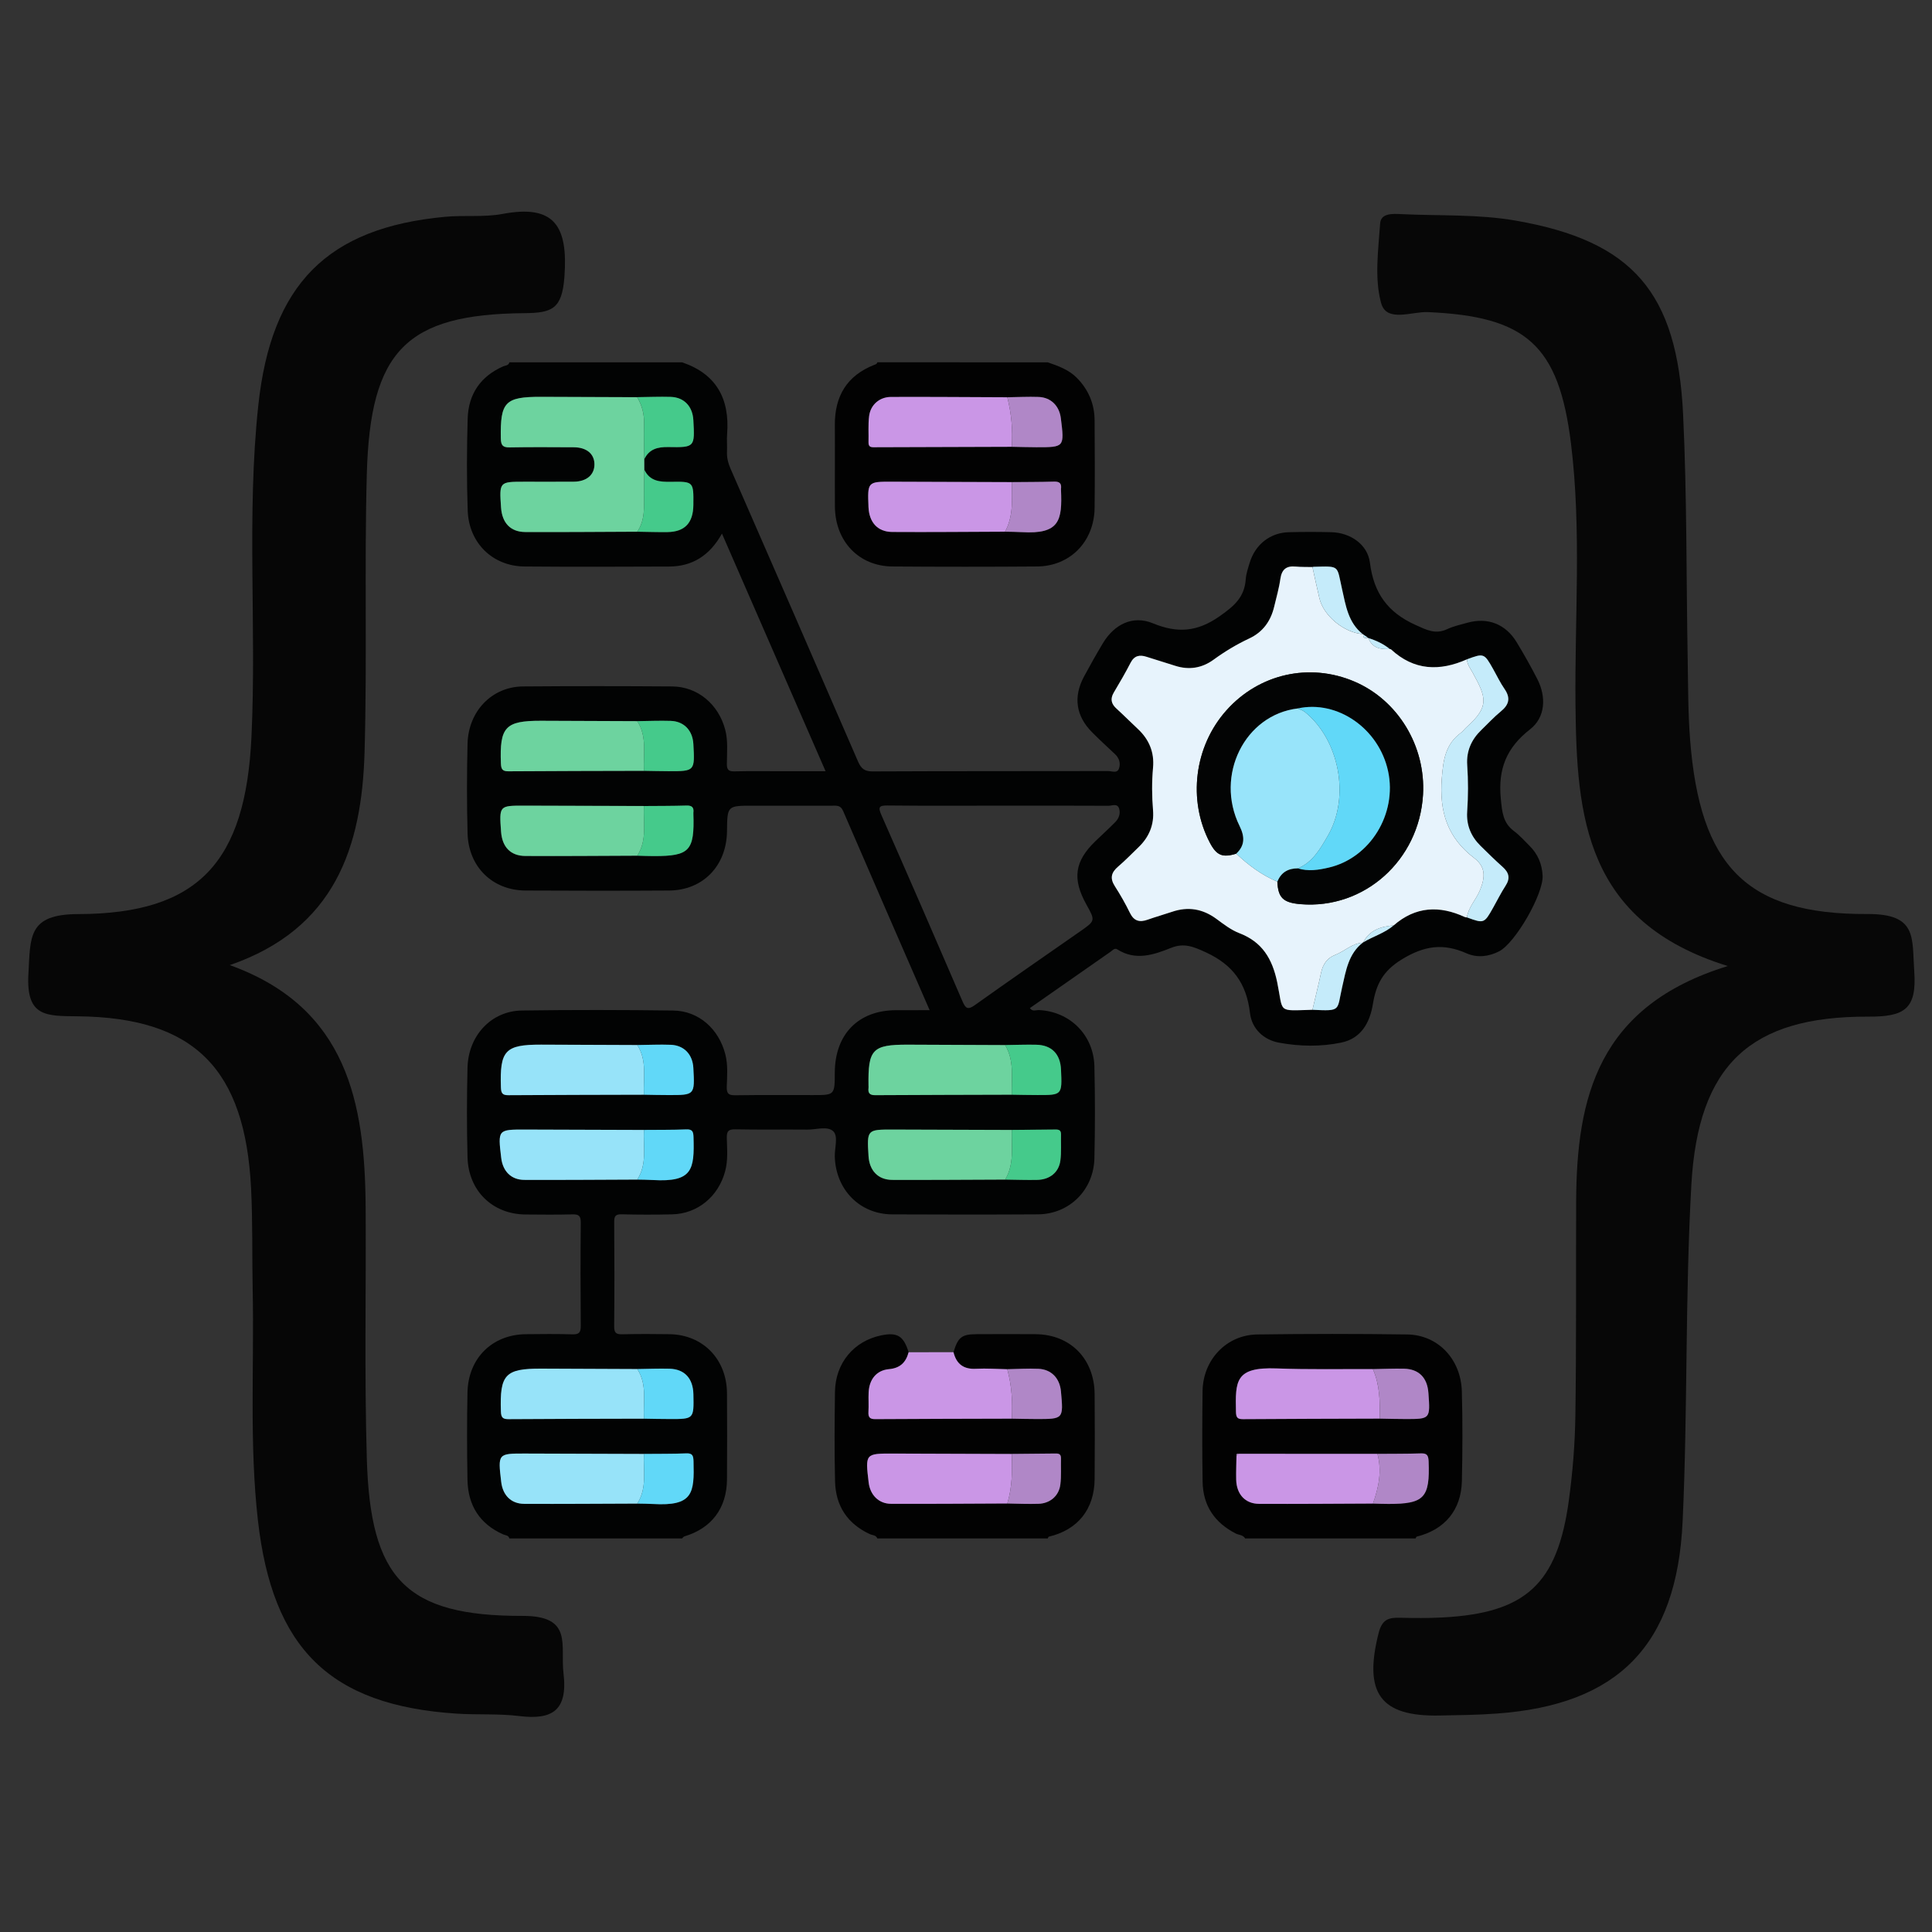 <?xml version="1.0" encoding="UTF-8"?>
<svg xmlns="http://www.w3.org/2000/svg" xmlns:xlink="http://www.w3.org/1999/xlink" version="1.1" id="Layer_1" x="0px" y="0px" width="85px" height="85px" viewBox="0 0 85 85" xml:space="preserve">
<rect x="0" y="0" width="85" height="85" fill="#333333" stroke="none"/>
<g id="Layer_1_1_" display="none">
	<path display="inline" fill="#030303" d="M42.807,4.472c11.269,0,22.541,0.083,33.808-0.04c4.668-0.05,8.201,3.523,8.171,8.15   c-0.093,14.03-0.03,28.062-0.036,42.092c-0.001,3.911-2.402,6.93-6.115,7.725c-0.722,0.156-1.455,0.146-2.188,0.146   c-6.227,0.003-12.452,0.011-18.68-0.011c-0.636-0.004-0.883,0.113-0.861,0.82c0.055,1.887,0.041,3.774,0.005,5.662   c-0.011,0.575,0.123,0.764,0.731,0.756c2.534-0.035,5.071-0.043,7.605-0.002c2.023,0.033,3.799,0.73,5.179,2.27   c0.86,0.957,1.315,2.081,1.313,3.38c-0.004,1.269,0.003,2.536-0.002,3.806c-0.004,1.283-0.434,1.723-1.721,1.723   c-10.113,0.003-20.229,0-30.343,0c-7.945,0-15.89,0.002-23.835,0c-1.569,0-1.926-0.359-1.928-1.938c0-0.985,0-1.973,0-2.959   c0-3.25,1.911-5.522,5.111-6.137c1.094-0.208,2.189-0.146,3.286-0.152c1.888-0.013,3.776-0.036,5.662,0.015   c0.662,0.021,0.786-0.191,0.773-0.801c-0.04-1.859-0.05-3.723,0.003-5.578c0.021-0.731-0.233-0.865-0.905-0.863   c-6.311,0.023-12.622,0.006-18.933,0.018c-3.29,0.008-5.734-1.385-7.253-4.318c-0.511-0.986-0.75-2.061-0.75-3.174   c-0.003-14.37-0.021-28.738,0.01-43.105C0.925,7.689,4.33,4.485,8.742,4.481C20.098,4.464,31.452,4.472,42.807,4.472z    M74.936,42.17c-1.027,0.671-1.494,1.51-0.854,2.717c0.128,0.24,0.154,0.535,0.217,0.807c0.08,0.352,0.286,0.531,0.649,0.523   c1.06,0.271,2.118,0.547,3.18,0.819c1.106,0.296,2.214,0.595,3.322,0.888c0.353,0.094,0.618,0.137,0.601-0.416   c-0.041-1.316-0.031-2.638-0.002-3.955c0.01-0.432-0.166-0.585-0.546-0.673c-1.116-0.26-2.226-0.543-3.338-0.817   c-0.531-0.146-1.083-0.241-1.589-0.447C75.837,41.315,75.316,41.498,74.936,42.17z M80.848,39.854   c0.037,0.02,0.075,0.039,0.114,0.058c-0.017-0.042-0.034-0.083-0.051-0.125c-0.06-0.124-0.103-0.262-0.183-0.37   c-2.58-3.447-7.89-3.564-10.853-0.207c-0.59,0.668-1.183,0.963-2.062,0.733c-5.572-1.457-11.149-2.902-16.729-4.34   c-0.768-0.198-1.188-0.633-1.341-1.429c-0.646-3.31-3.31-5.64-6.655-5.796c-1.201-0.056-2.37,0.157-3.539,0.887   c1.757,0.452,3.354,0.897,4.969,1.264c0.905,0.206,1.41,0.689,1.625,1.59c0.287,1.202,0.631,2.391,0.979,3.577   c0.183,0.612,0.033,1.105-0.394,1.543c-0.94,0.97-1.887,1.936-2.826,2.907c-0.477,0.493-1.016,0.624-1.688,0.435   c-1.353-0.379-2.715-0.724-4.083-1.045c-0.324-0.076-0.655-0.3-1.094-0.127c0.127,0.184,0.211,0.325,0.315,0.45   c2.805,3.407,7.819,3.493,10.792,0.141c0.646-0.726,1.271-0.942,2.221-0.69c5.402,1.437,10.814,2.847,16.238,4.209   c1.008,0.254,1.539,0.721,1.733,1.756c0.356,1.889,1.433,3.345,3.024,4.4c2.127,1.416,5.152,1.555,6.932,0.338   c-0.248-0.279-0.609-0.27-0.923-0.354c-1.356-0.362-2.718-0.711-4.084-1.038c-0.698-0.168-1.144-0.552-1.333-1.251   c-0.338-1.247-0.7-2.488-1.039-3.734c-0.191-0.707-0.05-1.314,0.503-1.847c0.833-0.799,1.657-1.611,2.425-2.471   c0.641-0.716,1.328-0.907,2.258-0.643C77.672,39.123,79.232,39.597,80.848,39.854z M71.443,52.832   c-0.848-0.587-1.752-0.85-2.815-0.828c-3.257,0.059-6.517,0.061-9.772-0.003c-0.922-0.019-1.551,0.265-2.022,1.006   c-0.657,0.611-1.38,0.72-2.146,0.233c-1.453-0.924-2.764-0.811-4.408-0.139c-1.754,0.717-2.854,1.609-3.25,3.438   c-0.166,0.772-0.734,1.168-1.543,1.168c-1.771,0.002-3.542,0.002-5.314,0c-0.764-0.001-1.273-0.366-1.532-1.085   c-0.114-0.316-0.284-0.62-0.35-0.943c-0.254-1.254-0.949-2.021-2.247-2.209c-0.243-0.035-0.501-0.138-0.697-0.283   c-1.479-1.104-2.923-0.855-4.375,0.054c-0.766,0.479-1.487,0.379-2.144-0.234c-0.472-0.745-1.102-1.046-2.026-1.006   c-1.852,0.08-3.709,0.021-5.564,0.024c-4.58,0.009-9.161,0.021-13.741,0.031c-1.038-0.231-1.361-0.592-1.361-1.596   C6.129,37.644,6.128,24.824,6.136,12.005c0-1.399,0.862-2.254,2.25-2.313C8.583,9.683,8.78,9.688,8.977,9.688   c22.568,0,45.134,0,67.705,0c0.281,0,0.563-0.004,0.844,0.021c1.107,0.103,1.912,0.931,1.99,2.044   c0.021,0.281,0.01,0.563,0.01,0.845c0,7.241,0,14.481,0.008,21.722c0,0.31-0.146,0.677,0.283,0.877   c0.785,0.365,1.439,0.938,2.222,1.531c0-0.281,0-0.44,0-0.6c0-7.974,0.008-15.947-0.004-23.92c-0.005-2.98-2.066-5.029-5.06-5.03   c-22.767-0.006-45.531-0.006-68.294,0C5.654,7.181,3.618,9.25,3.61,12.293c-0.008,3.156-0.002,6.311-0.002,9.467   c0,10.96,0.006,21.92-0.006,32.879c-0.002,1.519,0.449,2.82,1.55,3.873c1.112,1.066,2.479,1.317,3.97,1.316   c22.455-0.014,44.911-0.01,67.366-0.01c0.31,0,0.619-0.004,0.93-0.021c2.211-0.107,4.032-1.611,4.475-3.794   c0.342-1.685,0.078-3.396,0.15-5.233C78.824,53.631,75.311,54.195,71.443,52.832z M74.945,34.031   c0.308,0.015,0.627-0.016,0.922,0.054c0.855,0.204,0.976-0.165,0.972-0.946c-0.034-6.354-0.019-12.709-0.019-19.064   c0-1.797,0-1.797-1.872-1.635c-0.169-0.015-0.335-0.044-0.503-0.044C52.814,12.394,31.182,12.397,9.55,12.38   c-0.608,0-0.729,0.175-0.728,0.75c0.017,11.802,0.02,23.604-0.006,35.405c-0.001,0.705,0.233,0.802,0.849,0.799   c4.844-0.021,9.689-0.012,14.534-0.012c0.269,0,0.537,0,0.967,0c-0.768-0.805-0.59-1.563-0.155-2.262   c0.853-1.365,0.727-2.57,0.132-4.112c-0.715-1.852-1.674-3.013-3.592-3.436c-0.753-0.166-1.068-0.736-1.059-1.518   c0.021-1.662,0.005-3.323,0.006-4.985c0.001-1.238,0.155-1.615,1.328-1.917c1.692-0.437,2.481-1.452,3.196-3.057   c0.773-1.735,0.805-3.118-0.13-4.655c-0.489-0.804-0.248-1.476,0.405-2.103c1.138-1.091,2.236-2.224,3.353-3.339   c0.917-0.916,1.249-1.059,2.363-0.427c1.477,0.838,2.726,0.743,4.346,0.105c1.782-0.702,2.845-1.629,3.262-3.439   c0.199-0.863,0.836-1.189,1.712-1.175c1.548,0.027,3.099,0.007,4.646,0.007c1.457,0,1.775,0.124,2.166,1.48   c0.442,1.54,1.338,2.305,2.832,2.987c1.822,0.833,3.312,0.928,4.961-0.115c0.65-0.41,1.287-0.222,1.828,0.331   c0.905,0.927,1.825,1.839,2.748,2.75c1.911,1.888,1.873,1.699,0.728,4.084c-0.419,0.874-0.572,1.615,0.011,2.481   c0.37,0.548,0.657,1.205,0.782,1.852c0.205,1.044,0.806,1.515,1.769,1.842c2.66,0.903,2.346,0.848,2.356,3.405   c0.004,0.758-0.247,1.707,0.112,2.224c0.393,0.564,1.434,0.473,2.181,0.703c0.024,0.008,0.053,0.018,0.079,0.028   c0.322,0.131,0.568,0.053,0.824-0.2C70.182,35.062,72.412,34.192,74.945,34.031z M28.872,35.802   c-0.384-7.415,5.85-14.176,13.27-14.392c7.521-0.219,13.526,4.876,14.538,12.356c0.051,0.375,0.184,0.542,0.524,0.628   c1.553,0.393,3.104,0.795,4.653,1.2c0.383,0.1,0.592,0.101,0.604-0.429c0.043-1.681,0.068-1.681-1.525-2.302   c-0.263-0.102-0.519-0.222-0.785-0.305c-0.649-0.203-1.035-0.629-1.196-1.291c-0.392-1.594-1.022-3.091-1.874-4.496   c-0.318-0.524-0.33-1.057-0.063-1.607c0.172-0.354,0.32-0.717,0.48-1.077c0.563-1.26,0.564-1.263-0.406-2.227   c-0.558-0.555-1.046-1.376-1.714-1.571c-0.721-0.211-1.489,0.494-2.226,0.823c-0.687,0.308-1.271,0.292-1.906-0.106   c-1.102-0.689-2.273-1.287-3.54-1.542c-1.326-0.268-2.115-0.93-2.392-2.239c-0.033-0.162-0.146-0.31-0.176-0.472   c-0.168-0.87-0.664-1.171-1.549-1.069c-0.859,0.099-1.88-0.213-2.564,0.152c-0.661,0.354-0.703,1.461-1.011,2.238   c-0.252,0.637-0.655,1.001-1.322,1.157c-0.987,0.23-1.962,0.541-2.853,1.019c-2.883,1.548-1.911,1.406-5.009,0.099   c-0.406-0.171-0.671-0.167-0.946,0.18c-0.173,0.219-0.398,0.397-0.594,0.6c-0.548,0.563-1.422,1.067-1.547,1.714   c-0.124,0.638,0.483,1.436,0.82,2.14c0.334,0.699,0.313,1.323-0.105,1.989c-0.673,1.076-1.271,2.223-1.501,3.464   c-0.261,1.414-1.067,2.091-2.37,2.493c-1.407,0.433-1.39,0.504-1.383,1.952c0.004,0.787-0.25,1.764,0.121,2.307   c0.369,0.541,1.362,0.688,2.107,0.931c0.758,0.247,1.151,0.742,1.317,1.491c0.232,1.047,0.506,2.131,1.123,2.981   c1.118,1.539,1.053,2.987,0.071,4.498c-0.367,0.563-0.319,1.021,0.257,1.407c0.137,0.093,0.237,0.24,0.362,0.354   c0.6,0.545,1.05,1.491,1.784,1.58c0.679,0.082,1.458-0.479,2.158-0.828c0.678-0.338,1.277-0.304,1.906,0.102   c0.806,0.52,1.659,1.056,2.582,1.216c2.109,0.36,3.345,1.505,3.743,3.588c0.078,0.408,0.328,0.521,0.729,0.511   c0.816-0.027,1.639-0.059,2.449,0.006c0.662,0.054,0.958-0.209,1.131-0.813c0.16-0.563,0.438-1.096,0.633-1.649   c0.193-0.557,0.563-0.904,1.122-1.039c1.653-0.396,3.199-1.056,4.654-1.928c0.474-0.281,0.938-0.295,1.45-0.103   c0.854,0.321,1.705,1.192,2.527,0.896c0.791-0.285,1.315-1.265,2.019-1.869c0.511-0.438,0.573-0.812,0.278-1.425   c-0.369-0.772-1.064-1.556-0.851-2.415c0.226-0.895-0.206-0.964-0.798-1.089c-0.305-0.063-0.619-0.103-0.898-0.224   c-0.559-0.242-0.869-0.075-1.246,0.408c-2.629,3.394-6.104,5.319-10.395,5.502C35.58,49.609,29.284,43.768,28.872,35.802z    M42.837,78.238c7.856,0,15.714,0.005,23.572-0.008c0.858-0.002,2.01,0.379,2.493-0.174c0.424-0.483,0.103-1.607,0.137-2.447   c0.041-0.998-0.413-1.729-1.189-2.289c-0.9-0.65-1.928-0.862-3.024-0.862c-14.673,0.005-29.345,0.004-44.017,0.004   c-0.226,0-0.451-0.002-0.675,0.017c-2.325,0.191-3.51,1.459-3.51,3.748c0,0.338,0.051,0.688-0.01,1.012   c-0.168,0.904,0.253,1.021,1.05,1.02C26.053,78.229,34.445,78.238,42.837,78.238z M42.756,69.755c3.547,0,7.096-0.009,10.645,0.011   c0.549,0.002,0.802-0.092,0.787-0.729c-0.043-1.913-0.039-3.83-0.004-5.743c0.012-0.62-0.238-0.761-0.791-0.76   c-7.098,0.01-14.191,0.011-21.29-0.005c-0.522,0-0.676,0.166-0.669,0.68c0.025,1.941,0.036,3.887-0.005,5.828   c-0.012,0.615,0.199,0.734,0.767,0.73C35.717,69.743,39.237,69.755,42.756,69.755z M51.479,42.481   c-0.918-0.495-1.563-0.34-2.375,0.355c-5.365,4.607-13.638,2.094-15.629-4.689c-0.187-0.637-0.344-1.272,0.176-1.829   c0.523-0.561,1.155-0.438,1.806-0.269c2.121,0.552,4.249,1.08,6.369,1.632c0.311,0.081,0.543,0.148,0.837-0.112   c1.762-1.557,1.749-1.543,1.166-3.745c-0.151-0.574-0.441-0.801-0.995-0.934c-2.103-0.508-4.196-1.057-6.287-1.612   c-1.507-0.4-1.809-1.489-0.745-2.606c4.949-5.192,13.729-3.345,16.174,3.403c0.073,0.211,0.139,0.427,0.207,0.641   c0.245,0.746,0.991,0.717,1.473,0.663c0.434-0.049,0.104-0.634,0.017-0.957c-1.271-4.605-5.249-7.93-9.894-8.291   c-4.811-0.374-9.317,2.3-11.229,6.659c-1.946,4.435-0.879,9.558,2.675,12.853C39.92,48.001,47.711,47.467,51.479,42.481z    M60.552,49.271c2.269,0,4.388,0,6.589,0c-0.58-0.953-1.072-1.862-1.316-2.875c-0.068-0.282-0.271-0.342-0.482-0.396   c-1.711-0.445-3.426-0.873-5.133-1.327c-0.516-0.136-0.563,0.084-0.402,0.468c0.282,0.672,0.576,1.338,0.896,1.994   C61.05,47.855,61.2,48.557,60.552,49.271z"></path>
	<path display="inline" fill="#D7EBFD" d="M74.945,34.031c-2.533,0.161-4.766,1.03-6.59,2.832c-0.256,0.253-0.502,0.332-0.824,0.2   c-0.026-0.011-0.053-0.02-0.079-0.028c-0.747-0.23-1.788-0.139-2.181-0.703c-0.359-0.518-0.108-1.466-0.112-2.224   c-0.013-2.558,0.304-2.502-2.357-3.405c-0.962-0.327-1.563-0.798-1.768-1.842c-0.125-0.647-0.412-1.304-0.782-1.852   c-0.583-0.867-0.43-1.607-0.011-2.481c1.147-2.385,1.186-2.196-0.728-4.084c-0.923-0.91-1.843-1.823-2.746-2.75   c-0.543-0.553-1.18-0.741-1.828-0.331c-1.651,1.042-3.141,0.947-4.961,0.115c-1.494-0.682-2.392-1.447-2.834-2.987   c-0.391-1.356-0.707-1.479-2.164-1.48c-1.551,0-3.101,0.021-4.647-0.007c-0.876-0.015-1.513,0.312-1.712,1.175   c-0.417,1.81-1.48,2.737-3.262,3.439c-1.62,0.638-2.869,0.733-4.346-0.105c-1.115-0.632-1.446-0.489-2.363,0.427   c-1.116,1.115-2.214,2.248-3.353,3.339c-0.653,0.627-0.895,1.298-0.405,2.103c0.935,1.538,0.903,2.92,0.13,4.655   c-0.714,1.604-1.503,2.62-3.196,3.057c-1.173,0.303-1.327,0.679-1.328,1.917c-0.001,1.662,0.014,3.324-0.006,4.985   c-0.009,0.782,0.305,1.352,1.059,1.518c1.918,0.422,2.877,1.584,3.592,3.436c0.595,1.542,0.721,2.747-0.132,4.112   c-0.435,0.696-0.613,1.457,0.155,2.262c-0.43,0-0.698,0-0.967,0c-4.844,0-9.689-0.012-14.534,0.012   c-0.616,0.003-0.85-0.094-0.849-0.799C8.843,36.733,8.84,24.931,8.823,13.129c0-0.575,0.12-0.75,0.728-0.75   c21.631,0.017,43.264,0.014,64.895,0.016c0.168,0,0.334,0.029,0.504,0.044C74.947,19.637,74.945,26.834,74.945,34.031z"></path>
	<path display="inline" fill="#E8EBED" d="M28.825,53.007c0.657,0.613,1.378,0.714,2.144,0.234c1.452-0.909,2.897-1.157,4.375-0.054   c0.196,0.146,0.455,0.248,0.697,0.283c1.298,0.188,1.993,0.955,2.247,2.209c0.065,0.323,0.236,0.627,0.35,0.943   c0.259,0.719,0.768,1.084,1.532,1.085c1.771,0.002,3.543,0.002,5.314,0c0.809,0,1.379-0.396,1.545-1.168   c0.394-1.829,1.494-2.724,3.248-3.438c1.646-0.672,2.957-0.785,4.408,0.139c0.766,0.484,1.486,0.378,2.146-0.233   c4.573,0.004,9.146,0.007,13.721,0.015c0.315,0,0.614-0.035,0.892-0.188c3.867,1.364,7.383,0.799,10.601-2.063   c-0.071,1.843,0.188,3.553-0.149,5.234c-0.441,2.182-2.265,3.686-4.476,3.794c-0.312,0.017-0.62,0.021-0.931,0.021   c-22.454,0-44.91-0.004-67.365,0.011c-1.49,0.001-2.858-0.25-3.97-1.315c-1.101-1.055-1.552-2.357-1.55-3.873   C3.615,43.68,3.608,32.72,3.608,21.76c0-3.156-0.006-6.311,0.002-9.467C3.618,9.25,5.654,7.181,8.678,7.18   c22.765-0.006,45.53-0.006,68.294,0c2.991,0,5.055,2.05,5.06,5.03c0.012,7.974,0.004,15.947,0.004,23.92c0,0.159,0,0.318,0,0.6   c-0.78-0.593-1.435-1.166-2.22-1.531c-0.433-0.2-0.285-0.567-0.285-0.877c-0.008-7.241-0.006-14.481-0.006-21.722   c0-0.282,0.009-0.564-0.012-0.845c-0.076-1.114-0.883-1.942-1.988-2.044c-0.28-0.026-0.563-0.021-0.846-0.021   c-22.568-0.001-45.137-0.001-67.705,0c-0.197,0-0.395-0.005-0.592,0.003c-1.388,0.059-2.249,0.914-2.25,2.313   c-0.005,12.818-0.004,25.638,0,38.457c0,1.004,0.324,1.362,1.361,1.596c-0.106,0.771,0.311,0.967,0.993,0.965   C15.267,53.011,22.046,53.011,28.825,53.007z"></path>
	<path display="inline" fill="#FBDD75" d="M28.872,35.802c0.413,7.966,6.708,13.808,14.671,13.474   c4.289-0.18,7.766-2.106,10.395-5.5c0.375-0.483,0.688-0.65,1.246-0.408c0.279,0.119,0.596,0.16,0.898,0.224   c0.592,0.125,1.021,0.194,0.798,1.091c-0.216,0.857,0.479,1.641,0.851,2.414c0.295,0.612,0.23,0.984-0.278,1.426   c-0.701,0.604-1.228,1.584-2.021,1.869c-0.822,0.295-1.674-0.576-2.524-0.897c-0.515-0.192-0.979-0.181-1.451,0.103   c-1.455,0.872-3.001,1.53-4.654,1.928c-0.563,0.136-0.929,0.482-1.12,1.037c-0.195,0.558-0.475,1.086-0.635,1.651   c-0.173,0.604-0.469,0.866-1.131,0.813c-0.813-0.063-1.633-0.035-2.449-0.008c-0.4,0.014-0.651-0.102-0.729-0.51   c-0.398-2.083-1.634-3.226-3.743-3.588c-0.923-0.16-1.776-0.695-2.582-1.216c-0.629-0.403-1.228-0.438-1.906-0.103   c-0.7,0.35-1.479,0.91-2.158,0.83c-0.734-0.09-1.184-1.035-1.784-1.58c-0.125-0.112-0.225-0.262-0.362-0.354   c-0.576-0.387-0.625-0.844-0.257-1.407c0.982-1.511,1.046-2.959-0.071-4.498c-0.617-0.851-0.891-1.934-1.123-2.981   c-0.166-0.749-0.559-1.244-1.317-1.491c-0.745-0.243-1.738-0.39-2.107-0.931c-0.371-0.543-0.116-1.521-0.121-2.307   c-0.007-1.448-0.024-1.519,1.383-1.952c1.303-0.402,2.109-1.079,2.37-2.493c0.23-1.242,0.828-2.389,1.501-3.464   c0.418-0.666,0.44-1.29,0.105-1.989c-0.337-0.704-0.944-1.502-0.82-2.14c0.125-0.647,0.999-1.151,1.547-1.714   c0.196-0.202,0.421-0.38,0.594-0.6c0.275-0.347,0.54-0.351,0.946-0.18c3.098,1.307,2.126,1.449,5.009-0.099   c0.891-0.478,1.866-0.789,2.853-1.019c0.667-0.155,1.07-0.52,1.322-1.157c0.308-0.777,0.35-1.885,1.011-2.238   c0.684-0.366,1.705-0.054,2.564-0.152c0.887-0.102,1.381,0.2,1.551,1.069c0.028,0.163,0.141,0.31,0.174,0.472   c0.274,1.309,1.063,1.971,2.392,2.239c1.265,0.255,2.44,0.853,3.54,1.542c0.636,0.398,1.223,0.414,1.906,0.106   c0.732-0.329,1.505-1.034,2.226-0.823c0.668,0.195,1.156,1.016,1.714,1.571c0.973,0.964,0.969,0.967,0.406,2.227   c-0.16,0.359-0.311,0.723-0.482,1.077c-0.268,0.551-0.256,1.083,0.063,1.607c0.851,1.404,1.481,2.901,1.874,4.496   c0.16,0.662,0.547,1.087,1.197,1.291c0.268,0.083,0.521,0.203,0.785,0.305c1.596,0.622,1.567,0.621,1.524,2.302   c-0.014,0.53-0.224,0.529-0.604,0.429c-1.549-0.404-3.102-0.807-4.652-1.2c-0.342-0.086-0.475-0.253-0.525-0.628   c-1.011-7.48-7.016-12.575-14.537-12.356C34.722,21.625,28.488,28.387,28.872,35.802z"></path>
	<path display="inline" fill="#EBEEF0" d="M42.837,78.238c-8.393,0-16.785-0.012-25.177,0.018c-0.797,0.002-1.218-0.113-1.05-1.018   c0.061-0.326,0.01-0.674,0.01-1.012c0-2.289,1.186-3.559,3.51-3.748c0.224-0.021,0.45-0.019,0.675-0.019   c14.672,0,29.345,0.001,44.017-0.004c1.099,0,2.123,0.212,3.025,0.862c0.775,0.561,1.229,1.289,1.188,2.287   c-0.034,0.842,0.287,1.965-0.138,2.447c-0.482,0.553-1.635,0.172-2.492,0.174C58.552,78.243,50.693,78.238,42.837,78.238z"></path>
	<path display="inline" fill="#817481" d="M80.846,39.855c-1.611-0.258-3.174-0.732-4.738-1.177   c-0.93-0.264-1.615-0.073-2.258,0.643c-0.768,0.86-1.592,1.672-2.425,2.471c-0.553,0.531-0.694,1.14-0.503,1.845   c0.339,1.248,0.701,2.489,1.039,3.736c0.189,0.7,0.635,1.083,1.333,1.251c1.366,0.327,2.728,0.676,4.084,1.038   c0.313,0.084,0.675,0.072,0.923,0.352c-1.779,1.219-4.805,1.08-6.932-0.336c-1.594-1.058-2.668-2.514-3.023-4.4   c-0.195-1.035-0.729-1.504-1.734-1.756c-5.424-1.363-10.836-2.772-16.238-4.209c-0.947-0.252-1.575-0.036-2.221,0.69   c-2.975,3.352-7.987,3.268-10.792-0.141c-0.104-0.125-0.188-0.266-0.315-0.45c0.438-0.173,0.77,0.052,1.094,0.127   c1.368,0.321,2.731,0.666,4.083,1.045c0.673,0.189,1.211,0.058,1.689-0.435c0.938-0.971,1.885-1.937,2.825-2.907   c0.427-0.438,0.572-0.932,0.394-1.543c-0.353-1.186-0.692-2.375-0.979-3.577c-0.215-0.901-0.719-1.385-1.625-1.59   c-1.614-0.367-3.21-0.813-4.968-1.264c1.169-0.73,2.338-0.943,3.539-0.887c3.346,0.157,6.012,2.487,6.655,5.796   c0.153,0.795,0.573,1.23,1.341,1.429c5.577,1.438,11.154,2.883,16.729,4.34c0.88,0.23,1.472-0.064,2.062-0.733   c2.964-3.358,8.271-3.24,10.853,0.207c0.08,0.108,0.123,0.246,0.183,0.37C80.891,39.81,80.867,39.832,80.846,39.855z"></path>
	<path display="inline" fill="#A499A4" d="M42.756,69.755c-3.52,0-7.04-0.012-10.56,0.013c-0.568,0.004-0.779-0.115-0.767-0.729   c0.041-1.94,0.03-3.888,0.005-5.828c-0.006-0.515,0.147-0.681,0.669-0.678c7.096,0.014,14.192,0.013,21.29,0.003   c0.553-0.001,0.803,0.14,0.791,0.76c-0.035,1.913-0.039,3.83,0.004,5.743c0.015,0.638-0.238,0.729-0.787,0.729   C49.854,69.746,46.305,69.755,42.756,69.755z"></path>
	<path display="inline" fill="#E7E9EB" d="M51.479,42.481c-3.768,4.985-11.559,5.52-16.256,1.162   c-3.554-3.294-4.621-8.417-2.675-12.854c1.912-4.359,6.421-7.033,11.229-6.659c4.646,0.361,8.623,3.686,9.895,8.291   c0.09,0.322,0.417,0.908-0.018,0.957c-0.479,0.054-1.227,0.083-1.473-0.663c-0.068-0.213-0.133-0.43-0.207-0.641   c-2.443-6.748-11.225-8.595-16.173-3.403c-1.064,1.117-0.762,2.207,0.745,2.606c2.091,0.555,4.184,1.104,6.287,1.612   c0.552,0.133,0.843,0.36,0.995,0.934c0.583,2.202,0.596,2.188-1.166,3.745c-0.294,0.26-0.526,0.193-0.837,0.112   c-2.121-0.553-4.248-1.081-6.369-1.632c-0.65-0.169-1.283-0.292-1.806,0.269c-0.52,0.556-0.363,1.191-0.176,1.829   c1.993,6.784,10.265,9.297,15.63,4.689C49.913,42.141,50.561,41.986,51.479,42.481z"></path>
	<path display="inline" fill="#C3E1FE" d="M74.945,34.031c0-7.197,0.002-14.394,0.003-21.591c1.872-0.162,1.872-0.162,1.872,1.635   c0,6.355-0.016,12.71,0.019,19.064c0.004,0.781-0.114,1.149-0.972,0.946C75.572,34.015,75.253,34.046,74.945,34.031z"></path>
	<path display="inline" fill="#D4E8FA" d="M60.552,49.271c0.648-0.715,0.498-1.416,0.147-2.139   c-0.318-0.654-0.612-1.322-0.896-1.994c-0.16-0.384-0.109-0.604,0.403-0.468c1.707,0.454,3.422,0.884,5.133,1.327   c0.212,0.057,0.414,0.113,0.481,0.396c0.246,1.013,0.738,1.922,1.318,2.875C64.939,49.271,62.82,49.271,60.552,49.271z"></path>
	<path display="inline" fill="#D2E4F3" d="M28.825,53.007c-6.779,0.004-13.559,0.004-20.338,0.017   c-0.683,0.002-1.099-0.193-0.993-0.965c4.58-0.012,9.161-0.022,13.741-0.033c1.855-0.004,3.712,0.058,5.564-0.022   C27.724,51.961,28.353,52.262,28.825,53.007z"></path>
	<path display="inline" fill="#E6E9EC" d="M78.164,42.063c1.111,0.274,2.223,0.557,3.338,0.817c0.38,0.088,0.557,0.242,0.546,0.673   c-0.03,1.317-0.039,2.639,0.002,3.955c0.019,0.553-0.248,0.51-0.601,0.416c-1.108-0.293-2.215-0.592-3.322-0.888   C78.141,45.379,78.15,43.721,78.164,42.063z"></path>
	<path display="inline" fill="#C2DFFB" d="M78.164,42.063c-0.014,1.658-0.023,3.315-0.037,4.974c-1.061-0.273-2.12-0.547-3.18-0.819   c-0.004-1.35-0.008-2.698-0.012-4.047c0.381-0.673,0.899-0.855,1.64-0.554C77.081,41.822,77.633,41.918,78.164,42.063z"></path>
	<path display="inline" fill="#D2E4F3" d="M71.443,52.832c-0.277,0.154-0.576,0.189-0.894,0.188   c-4.573-0.008-9.146-0.01-13.721-0.014c0.473-0.742,1.103-1.023,2.022-1.006c3.256,0.063,6.518,0.063,9.772,0.003   C69.691,51.982,70.598,52.245,71.443,52.832z"></path>
	<path display="inline" fill="#D3E6F8" d="M74.936,42.17c0.004,1.35,0.008,2.698,0.014,4.047c-0.363,0.008-0.569-0.174-0.649-0.523   c-0.063-0.271-0.089-0.564-0.217-0.807C73.441,43.682,73.906,42.841,74.936,42.17z"></path>
	<path display="inline" fill="#817481" d="M80.911,39.788c0.017,0.042,0.034,0.083,0.051,0.125c-0.039-0.02-0.077-0.039-0.114-0.058   C80.867,39.832,80.891,39.81,80.911,39.788z"></path>
</g>
<path fill-rule="evenodd" clip-rule="evenodd" fill="#020303" d="M30.011,15.941c1.49,0.506,2.102,1.587,1.979,3.157  c-0.02,0.251,0.006,0.505-0.005,0.757c-0.014,0.275,0.049,0.522,0.16,0.775c1.875,4.289,3.747,8.58,5.606,12.875  c0.137,0.317,0.293,0.436,0.643,0.434c3.454-0.017,6.907-0.008,10.361-0.016c0.159,0,0.394,0.117,0.474-0.109  c0.083-0.23,0.014-0.461-0.178-0.64c-0.34-0.317-0.683-0.634-1.011-0.965c-0.704-0.712-0.825-1.547-0.353-2.434  c0.269-0.501,0.548-0.996,0.84-1.482c0.502-0.834,1.319-1.232,2.191-0.872c1.078,0.444,1.951,0.388,2.947-0.313  c0.634-0.447,1.086-0.829,1.143-1.625c0.017-0.248,0.103-0.493,0.176-0.733c0.244-0.798,0.904-1.317,1.724-1.335  c0.625-0.015,1.248-0.016,1.873,0c0.817,0.021,1.59,0.529,1.691,1.348c0.169,1.342,0.79,2.183,1.998,2.729  c0.495,0.223,0.878,0.431,1.4,0.188c0.279-0.131,0.591-0.2,0.892-0.283c0.894-0.248,1.682,0.058,2.168,0.863  c0.32,0.528,0.624,1.067,0.906,1.617c0.402,0.785,0.355,1.687-0.32,2.211c-1.03,0.8-1.416,1.74-1.287,3.051  c0.058,0.587,0.092,1.062,0.581,1.427c0.25,0.187,0.464,0.427,0.687,0.651c0.358,0.355,0.545,0.795,0.571,1.303  c0.045,0.808-1.2,2.967-1.912,3.334c-0.468,0.239-0.968,0.293-1.435,0.088c-1.018-0.451-1.856-0.343-2.858,0.274  c-0.829,0.511-1.12,1.102-1.26,1.949c-0.135,0.84-0.527,1.525-1.389,1.704c-0.9,0.188-1.835,0.172-2.74,0.005  c-0.682-0.124-1.2-0.613-1.281-1.309c-0.151-1.299-0.756-2.118-1.932-2.662c-0.546-0.251-0.962-0.431-1.538-0.201  c-0.767,0.307-1.563,0.578-2.364,0.068c-0.124-0.079-0.212,0.042-0.301,0.104c-1.181,0.823-2.36,1.646-3.547,2.477  c0.11,0.172,0.271,0.082,0.4,0.088c1.359,0.063,2.407,1.095,2.438,2.479c0.031,1.346,0.031,2.694,0,4.04  c-0.031,1.403-1.109,2.461-2.486,2.468c-2.14,0.013-4.277,0.011-6.415,0.001c-1.425-0.007-2.482-1.09-2.521-2.547  c-0.01-0.381,0.162-0.895-0.07-1.111c-0.253-0.238-0.75-0.067-1.141-0.071c-1.053-0.01-2.105,0.009-3.157-0.012  c-0.302-0.006-0.392,0.07-0.383,0.388c0.013,0.484,0.057,0.973-0.073,1.456c-0.295,1.109-1.21,1.871-2.333,1.896  c-0.74,0.017-1.48,0.017-2.22-0.002c-0.26-0.005-0.331,0.071-0.328,0.338c0.012,1.532,0.014,3.065-0.001,4.597  c-0.004,0.315,0.12,0.348,0.373,0.343c0.69-0.015,1.381-0.015,2.072-0.003c1.461,0.025,2.508,1.102,2.518,2.596  c0.009,1.262,0.008,2.525,0,3.788c-0.006,1.268-0.677,2.155-1.875,2.512c-0.039,0.011-0.066,0.059-0.1,0.09c-2.534,0-5.066,0-7.6,0  c-0.035-0.147-0.177-0.135-0.272-0.178c-1.029-0.458-1.55-1.272-1.57-2.404c-0.023-1.279-0.026-2.56,0-3.84  c0.031-1.503,1.083-2.544,2.555-2.564c0.69-0.009,1.382-0.014,2.072,0.006c0.283,0.007,0.359-0.086,0.357-0.369  c-0.013-1.517-0.014-3.033,0-4.549c0.003-0.294-0.088-0.367-0.363-0.36c-0.69,0.018-1.382,0.011-2.072,0.005  c-1.443-0.012-2.508-1.038-2.547-2.516c-0.035-1.312-0.032-2.627-0.001-3.939c0.034-1.417,1.047-2.499,2.389-2.519  c2.22-0.032,4.441-0.028,6.661,0.001c1.124,0.013,2.014,0.814,2.296,1.938c0.117,0.467,0.077,0.94,0.06,1.408  c-0.011,0.326,0.095,0.386,0.388,0.382c1.135-0.017,2.27-0.008,3.405-0.008c0.957,0,0.957,0,0.96-0.99  c0.007-1.684,1.032-2.735,2.678-2.745c0.481-0.002,0.962-0.001,1.495-0.001c-1.294-2.973-2.558-5.867-3.808-8.767  c-0.111-0.257-0.281-0.229-0.474-0.229c-1.168,0-2.336,0-3.503,0c-1.118,0-1.118,0-1.13,1.12c-0.016,1.523-1.057,2.604-2.552,2.612  c-2.105,0.013-4.211,0.012-6.316,0c-1.45-0.008-2.508-1.042-2.546-2.517c-0.035-1.313-0.033-2.628-0.001-3.941  c0.035-1.437,1.078-2.51,2.438-2.521c2.188-0.017,4.375-0.016,6.563,0c1.122,0.008,2.038,0.784,2.333,1.895  c0.133,0.5,0.077,1.005,0.075,1.507c-0.002,0.269,0.077,0.34,0.332,0.334c0.708-0.017,1.415-0.006,2.122-0.006  c0.612,0,1.224,0,1.889,0c-1.537-3.524-3.039-6.968-4.559-10.455c-0.535,0.962-1.299,1.446-2.322,1.45  c-2.122,0.009-4.244,0.016-6.366-0.002c-1.396-0.012-2.448-1.03-2.498-2.459c-0.047-1.347-0.041-2.696-0.002-4.042  c0.031-1.088,0.572-1.867,1.563-2.304c0.096-0.042,0.237-0.03,0.273-0.177C24.944,15.941,27.477,15.941,30.011,15.941z   M60.205,28.072c-0.074-0.053-0.149-0.105-0.225-0.158l-0.026-0.017c-0.643-0.502-0.748-1.265-0.913-1.996  c-0.233-1.038-0.078-0.995-1.251-0.964c-0.017,0-0.031,0.007-0.047,0.009c-0.248-0.006-0.495,0.002-0.738-0.021  c-0.397-0.039-0.61,0.11-0.673,0.535c-0.058,0.414-0.177,0.818-0.272,1.226c-0.151,0.642-0.502,1.124-1.097,1.402  c-0.553,0.259-1.074,0.572-1.569,0.933c-0.514,0.373-1.081,0.463-1.688,0.27c-0.421-0.135-0.846-0.264-1.267-0.398  c-0.302-0.096-0.535-0.053-0.699,0.267c-0.229,0.445-0.482,0.878-0.738,1.308c-0.166,0.282-0.11,0.499,0.121,0.708  c0.318,0.291,0.622,0.598,0.938,0.892c0.493,0.46,0.732,1.027,0.668,1.709c-0.056,0.623-0.052,1.242,0,1.864  c0.054,0.643-0.174,1.185-0.631,1.625c-0.299,0.288-0.589,0.589-0.903,0.857c-0.303,0.258-0.374,0.512-0.145,0.866  c0.243,0.376,0.467,0.772,0.664,1.176c0.179,0.363,0.43,0.418,0.771,0.298c0.356-0.125,0.721-0.228,1.079-0.349  c0.704-0.24,1.349-0.134,1.956,0.313c0.318,0.235,0.644,0.487,1.005,0.626c1.001,0.382,1.453,1.121,1.668,2.167  c0.278,1.358-0.024,1.249,1.55,1.205c1.289,0.063,1.066,0.041,1.308-1.006c0.164-0.717,0.276-1.458,0.903-1.948l0.024-0.015  c0.438-0.264,0.941-0.403,1.339-0.746c0.961-0.837,2.012-0.883,3.126-0.368c0.029,0.013,0.063,0.013,0.096,0.018  c0.75,0.275,0.762,0.271,1.156-0.432c0.181-0.32,0.343-0.651,0.543-0.958c0.217-0.333,0.149-0.583-0.131-0.831  c-0.335-0.297-0.653-0.613-0.974-0.928c-0.412-0.407-0.623-0.904-0.585-1.494c0.048-0.689,0.05-1.377,0.002-2.065  c-0.04-0.608,0.188-1.116,0.617-1.531c0.288-0.277,0.559-0.573,0.865-0.824c0.36-0.294,0.436-0.589,0.159-0.988  c-0.189-0.272-0.332-0.579-0.497-0.869c-0.396-0.704-0.41-0.709-1.155-0.433c-1.201,0.533-2.329,0.5-3.344-0.441  c-0.011-0.01-0.031-0.008-0.048-0.011c-0.279-0.226-0.6-0.376-0.941-0.483L60.205,28.072z M28.037,31.728  c-1.412-0.006-2.823-0.014-4.234-0.017c-1.576-0.003-1.827,0.274-1.766,1.877c0.009,0.258,0.074,0.348,0.334,0.346  c1.987-0.014,3.973-0.016,5.959-0.021c0.358,0.005,0.717,0.015,1.076,0.016c1.165,0.002,1.165,0,1.098-1.198  c-0.033-0.595-0.414-0.998-0.999-1.015C29.017,31.701,28.527,31.722,28.037,31.728z M28.038,60.232  c-1.413-0.006-2.823-0.015-4.235-0.018c-1.581-0.004-1.82,0.263-1.766,1.881c0.008,0.261,0.074,0.344,0.334,0.342  c1.987-0.015,3.974-0.017,5.96-0.021c0.375,0.005,0.75,0.016,1.126,0.016c1.072,0.003,1.072,0.001,1.048-1.09  c-0.015-0.695-0.384-1.104-1.048-1.123C28.985,60.205,28.511,60.227,28.038,60.232z M28.038,45.978  c-1.412-0.006-2.824-0.013-4.236-0.017c-1.583-0.003-1.819,0.259-1.765,1.881c0.008,0.262,0.073,0.346,0.333,0.343  c1.987-0.015,3.974-0.016,5.96-0.021c0.359,0.006,0.718,0.015,1.077,0.016c1.161,0.002,1.161,0.001,1.096-1.192  c-0.032-0.596-0.408-0.997-0.998-1.02C29.018,45.948,28.528,45.973,28.038,45.978z M28.331,63.967  c-1.741-0.007-3.481-0.013-5.223-0.017c-1.205-0.003-1.205-0.001-1.057,1.249c0.069,0.587,0.434,0.961,1.01,0.964  c1.659,0.008,3.317-0.006,4.976-0.011c0.229,0.005,0.458,0.004,0.686,0.017c1.774,0.106,1.826-0.479,1.789-1.877  c-0.007-0.244-0.043-0.36-0.319-0.35C29.573,63.969,28.952,63.96,28.331,63.967z M28.331,49.713  c-1.741-0.007-3.481-0.013-5.223-0.017c-1.205-0.002-1.205-0.001-1.056,1.247c0.07,0.587,0.435,0.963,1.01,0.967  c1.659,0.007,3.317-0.007,4.976-0.013c0.229,0.006,0.458,0.005,0.686,0.019c1.745,0.103,1.831-0.454,1.789-1.88  c-0.008-0.245-0.044-0.357-0.319-0.347C29.573,49.715,28.953,49.706,28.331,49.713z M28.037,37.647  c0.246,0.006,0.492,0.017,0.738,0.017c1.564,0.001,1.785-0.235,1.73-1.855c0-0.017-0.002-0.034,0-0.051  c0.032-0.239-0.066-0.324-0.303-0.317c-0.624,0.019-1.249,0.015-1.873,0.021c-1.756-0.005-3.512-0.012-5.268-0.016  c-1.1-0.001-1.1,0-1.018,1.146c0.049,0.672,0.417,1.065,1.069,1.068C24.755,37.668,26.396,37.653,28.037,37.647z M44.222,45.979  c-1.426-0.006-2.852-0.014-4.28-0.018c-1.561-0.003-1.757,0.204-1.731,1.803c0,0.034,0.005,0.067,0,0.101  c-0.03,0.238,0.063,0.32,0.301,0.318c2.001-0.012,4.002-0.015,6.002-0.021c0.377,0.006,0.753,0.015,1.128,0.016  c1.088,0.003,1.088,0.001,1.038-1.117c-0.029-0.687-0.41-1.081-1.086-1.096C45.137,45.954,44.68,45.973,44.222,45.979z   M44.222,51.897c0.476,0.005,0.949,0.023,1.422,0.014c0.542-0.015,0.938-0.33,1.007-0.846c0.051-0.379,0.021-0.77,0.029-1.153  c0.006-0.232-0.151-0.217-0.302-0.216c-0.621,0.006-1.241,0.011-1.864,0.017c-1.738-0.006-3.477-0.013-5.215-0.017  c-1.159-0.002-1.159,0-1.086,1.173c0.04,0.632,0.419,1.038,1.04,1.041C40.908,51.917,42.565,51.902,44.222,51.897z M28.037,23.393  c0.443,0.006,0.886,0.023,1.329,0.017c0.764-0.011,1.131-0.403,1.139-1.196c0.011-1.02,0.011-1.033-0.992-1.015  c-0.484,0.008-0.924-0.023-1.167-0.536c-0.001-0.151-0.002-0.303-0.002-0.455c0.218-0.458,0.593-0.546,1.057-0.539  c1.169,0.021,1.169,0.006,1.103-1.19c-0.033-0.602-0.408-0.999-0.998-1.017c-0.489-0.015-0.979,0.006-1.469,0.012  c-1.413-0.006-2.825-0.014-4.238-0.016c-1.583-0.003-1.793,0.228-1.764,1.831c0.005,0.313,0.095,0.399,0.393,0.393  c0.936-0.017,1.873-0.009,2.809-0.005c0.571,0.001,0.916,0.289,0.917,0.751c0.001,0.463-0.345,0.759-0.911,0.764  c-0.723,0.005-1.446,0.001-2.169,0.001c-1.107,0-1.107,0-1.029,1.138c0.046,0.673,0.415,1.072,1.065,1.075  C24.752,23.415,26.395,23.398,28.037,23.393z M43.937,35.446c-1.628,0-3.255,0.011-4.883-0.008c-0.396-0.005-0.426,0.08-0.27,0.434  c1.2,2.722,2.387,5.451,3.563,8.184c0.137,0.32,0.238,0.381,0.54,0.166c1.537-1.095,3.087-2.166,4.635-3.245  c0.672-0.469,0.672-0.468,0.274-1.184c-0.63-1.13-0.517-1.904,0.402-2.789c0.288-0.276,0.583-0.546,0.863-0.829  c0.161-0.161,0.245-0.378,0.176-0.599c-0.077-0.248-0.311-0.124-0.47-0.125C47.158,35.442,45.547,35.446,43.937,35.446z"></path>
<path fill-rule="evenodd" clip-rule="evenodd" fill="#020202" d="M54.781,67.685c-0.093-0.163-0.278-0.146-0.419-0.219  c-0.916-0.472-1.437-1.219-1.452-2.275c-0.022-1.329-0.017-2.658-0.002-3.987c0.016-1.376,1.051-2.476,2.403-2.493  c2.202-0.031,4.405-0.032,6.608,0c1.346,0.021,2.358,1.088,2.396,2.505c0.037,1.312,0.031,2.626,0.002,3.938  c-0.028,1.287-0.755,2.146-1.992,2.453c-0.019,0.006-0.029,0.053-0.044,0.079C59.782,67.685,57.281,67.685,54.781,67.685z   M60.603,63.965c-2.04-0.001-4.077-0.002-6.116-0.003c-0.07-0.015-0.099,0.013-0.086,0.086c-0.006,0.352-0.021,0.703-0.013,1.055  c0.017,0.638,0.394,1.057,1.005,1.061c1.67,0.008,3.341-0.006,5.013-0.013c0.229,0.007,0.458,0.016,0.687,0.017  c1.571,0.002,1.823-0.274,1.762-1.876c-0.011-0.258-0.073-0.355-0.335-0.347C61.88,63.965,61.24,63.959,60.603,63.965z M60.7,62.413  c0.377,0.007,0.754,0.018,1.13,0.019c1.099,0.003,1.099,0.001,1.015-1.146c-0.048-0.67-0.416-1.051-1.068-1.068  c-0.455-0.011-0.915,0.011-1.373,0.018c-1.414-0.007-2.829,0.023-4.241-0.03c-1.822-0.068-1.813,0.551-1.784,1.918  c0.006,0.236,0.064,0.315,0.305,0.314C56.69,62.422,58.694,62.42,60.7,62.413z"></path>
<path fill-rule="evenodd" clip-rule="evenodd" fill="#020202" d="M46.098,15.941c0.454,0.159,0.908,0.315,1.268,0.673  c0.52,0.521,0.789,1.15,0.792,1.891c0.008,1.279,0.015,2.559,0,3.837c-0.016,1.485-1.076,2.571-2.534,2.581  c-2.121,0.016-4.241,0.016-6.36,0c-1.479-0.011-2.521-1.108-2.531-2.636c-0.008-1.195,0.005-2.39-0.003-3.584  c-0.009-1.288,0.544-2.182,1.728-2.648c0.062-0.024,0.126-0.035,0.141-0.115C41.097,15.941,43.596,15.941,46.098,15.941z   M44.219,23.392c0.243,0.006,0.49,0.006,0.734,0.021c1.67,0.1,1.783-0.515,1.727-1.855c0-0.017-0.002-0.034,0-0.05  c0.031-0.237-0.063-0.326-0.301-0.318c-0.621,0.019-1.242,0.016-1.863,0.022c-1.755-0.006-3.509-0.014-5.265-0.018  c-1.084-0.003-1.084-0.001-1.041,1.115c0.028,0.668,0.398,1.091,1.039,1.096C40.906,23.416,42.561,23.398,44.219,23.392z   M44.514,19.657c0.36,0.007,0.721,0.018,1.08,0.019c1.238,0.002,1.238,0,1.079-1.274c-0.067-0.547-0.439-0.92-0.982-0.938  c-0.456-0.016-0.915,0.008-1.373,0.014c-1.707-0.006-3.413-0.021-5.12-0.014c-0.505,0.002-0.897,0.346-0.96,0.84  c-0.049,0.381-0.016,0.772-0.027,1.158c-0.007,0.237,0.151,0.214,0.299,0.214C40.511,19.67,42.512,19.664,44.514,19.657z"></path>
<path fill-rule="evenodd" clip-rule="evenodd" fill="#020202" d="M38.597,67.685c-0.057-0.154-0.212-0.137-0.324-0.188  c-0.98-0.452-1.508-1.233-1.534-2.323c-0.033-1.312-0.021-2.625-0.004-3.938c0.016-1.265,0.832-2.24,2.039-2.486  c0.706-0.145,0.981,0.026,1.202,0.743c-0.121,0.452-0.375,0.699-0.864,0.744c-0.552,0.051-0.868,0.45-0.896,1.022  c-0.014,0.285,0.008,0.573-0.008,0.857c-0.013,0.234,0.057,0.322,0.3,0.32c2.001-0.014,4.005-0.016,6.008-0.021  c0.36,0.006,0.719,0.016,1.078,0.017c1.196,0.002,1.196,0.001,1.083-1.22c-0.054-0.575-0.422-0.963-0.987-0.989  c-0.459-0.021-0.916,0.009-1.374,0.017c-0.454-0.009-0.912-0.043-1.366-0.02c-0.542,0.031-0.868-0.195-1-0.729  c0.198-0.657,0.362-0.79,1.009-0.792c0.869-0.003,1.741-0.008,2.613,0c1.52,0.015,2.575,1.086,2.587,2.634  c0.01,1.246,0.01,2.492,0,3.738c-0.011,1.331-0.743,2.239-2.016,2.537c-0.021,0.005-0.031,0.051-0.046,0.077  C43.596,67.685,41.097,67.685,38.597,67.685z M44.514,63.968c-1.738-0.007-3.478-0.014-5.216-0.018  c-1.232-0.003-1.232,0-1.081,1.271c0.065,0.546,0.438,0.937,0.981,0.939c1.706,0.008,3.412-0.007,5.119-0.014  c0.458,0.007,0.917,0.029,1.373,0.015c0.506-0.016,0.896-0.345,0.96-0.841c0.049-0.379,0.019-0.771,0.029-1.155  c0.006-0.234-0.15-0.218-0.299-0.216C45.758,63.955,45.137,63.961,44.514,63.968z"></path>
<path fill-rule="evenodd" clip-rule="evenodd" fill="#CA96E6" d="M44.516,62.415c-2.003,0.006-4.007,0.008-6.008,0.021  c-0.243,0.002-0.313-0.086-0.3-0.32c0.017-0.284-0.005-0.572,0.008-0.857c0.028-0.572,0.344-0.972,0.896-1.022  c0.489-0.045,0.743-0.292,0.864-0.744c0.657,0,1.315-0.001,1.974-0.002c0.132,0.534,0.458,0.761,1,0.729  c0.454-0.023,0.912,0.011,1.366,0.02C44.512,60.951,44.556,61.679,44.516,62.415z"></path>
<path fill-rule="evenodd" clip-rule="evenodd" fill="#E7F3FC" d="M61.148,28.556c0.017,0.003,0.037,0.001,0.048,0.011  c1.015,0.942,2.143,0.974,3.344,0.441c0.011,0.23,0.148,0.4,0.253,0.59c0.594,1.08,0.755,1.48-0.272,2.396  c-0.087,0.078-0.154,0.18-0.248,0.247c-0.677,0.5-0.778,1.187-0.84,2.013c-0.112,1.465,0.252,2.603,1.423,3.495  c0.509,0.388,0.503,0.839,0.243,1.447c-0.17,0.398-0.494,0.718-0.56,1.167c-0.032-0.005-0.066-0.004-0.096-0.018  c-1.114-0.515-2.165-0.469-3.126,0.368c-0.552,0.052-1.055,0.192-1.339,0.746l-0.024,0.015c-0.468,0.029-0.802,0.381-1.216,0.54  c-0.344,0.133-0.532,0.402-0.613,0.771c-0.117,0.549-0.254,1.094-0.382,1.642c-1.574,0.044-1.271,0.153-1.55-1.205  c-0.215-1.046-0.667-1.785-1.668-2.167c-0.361-0.139-0.687-0.391-1.005-0.626c-0.607-0.447-1.252-0.554-1.956-0.313  c-0.358,0.121-0.723,0.223-1.079,0.349c-0.342,0.12-0.593,0.065-0.771-0.298c-0.197-0.404-0.421-0.799-0.664-1.176  c-0.229-0.354-0.158-0.608,0.145-0.866c0.314-0.268,0.604-0.569,0.903-0.857c0.457-0.441,0.685-0.982,0.631-1.625  c-0.052-0.623-0.056-1.242,0-1.864c0.064-0.683-0.175-1.249-0.668-1.709c-0.315-0.294-0.619-0.601-0.938-0.892  c-0.231-0.209-0.287-0.426-0.121-0.708c0.256-0.43,0.509-0.863,0.738-1.308c0.164-0.319,0.397-0.363,0.699-0.267  c0.421,0.134,0.846,0.263,1.267,0.398c0.606,0.194,1.174,0.104,1.688-0.27c0.495-0.361,1.017-0.674,1.569-0.933  c0.595-0.278,0.945-0.76,1.097-1.402c0.096-0.408,0.215-0.813,0.272-1.226c0.063-0.424,0.275-0.573,0.673-0.535  c0.243,0.023,0.49,0.015,0.738,0.021c0.1,0.457,0.199,0.915,0.305,1.37c0.182,0.775,1.076,1.513,1.906,1.581l0.026,0.017  c-0.026,0.205,0.127,0.14,0.225,0.158l0.002,0C60.378,28.527,60.748,28.571,61.148,28.556z M54.39,37.558  c0.54,0.51,1.126,0.944,1.808,1.232c0.033,0.709,0.258,0.926,1.023,0.99c2.8,0.232,5.217-1.929,5.386-4.815  c0.124-2.14-1.101-4.161-3.021-4.98c-1.974-0.842-4.196-0.341-5.63,1.269c-1.414,1.586-1.709,3.948-0.729,5.817  C53.522,37.637,53.783,37.745,54.39,37.558z"></path>
<path fill-rule="evenodd" clip-rule="evenodd" fill="#6DD39F" d="M28.344,20.207c0,0.152,0.001,0.304,0.002,0.455  c-0.004,0.349-0.014,0.698-0.013,1.047c0.002,0.58,0.056,1.169-0.296,1.684c-1.642,0.006-3.285,0.022-4.928,0.014  c-0.65-0.003-1.019-0.402-1.065-1.075c-0.078-1.138-0.078-1.138,1.029-1.138c0.723,0,1.446,0.003,2.169-0.001  c0.566-0.005,0.912-0.3,0.911-0.764c-0.001-0.462-0.345-0.75-0.917-0.751c-0.936-0.004-1.873-0.012-2.809,0.005  c-0.298,0.006-0.388-0.081-0.393-0.393c-0.029-1.604,0.181-1.834,1.764-1.831c1.413,0.002,2.826,0.01,4.238,0.016  c0.212,0.366,0.314,0.755,0.3,1.187C28.321,19.175,28.34,19.691,28.344,20.207z"></path>
<path fill-rule="evenodd" clip-rule="evenodd" fill="#6DD39F" d="M44.222,51.897c-1.657,0.005-3.313,0.02-4.97,0.013  c-0.62-0.003-1-0.409-1.04-1.041c-0.073-1.173-0.073-1.175,1.086-1.173c1.738,0.004,3.477,0.011,5.215,0.017  C44.496,50.452,44.634,51.214,44.222,51.897z"></path>
<path fill-rule="evenodd" clip-rule="evenodd" fill="#6DD39F" d="M44.514,48.162c-2,0.006-4.001,0.009-6.002,0.021  c-0.239,0.002-0.331-0.08-0.301-0.318c0.005-0.033,0-0.066,0-0.101c-0.025-1.599,0.17-1.806,1.731-1.803  c1.428,0.004,2.854,0.012,4.28,0.018C44.634,46.662,44.496,47.423,44.514,48.162z"></path>
<path fill-rule="evenodd" clip-rule="evenodd" fill="#6DD39F" d="M28.037,37.647c-1.642,0.006-3.282,0.021-4.923,0.012  c-0.652-0.003-1.021-0.396-1.069-1.068c-0.083-1.146-0.083-1.147,1.018-1.146c1.756,0.004,3.512,0.011,5.268,0.016  C28.298,36.2,28.479,36.968,28.037,37.647z"></path>
<path fill-rule="evenodd" clip-rule="evenodd" fill="#97E3F9" d="M28.037,51.897c-1.658,0.006-3.317,0.02-4.976,0.013  c-0.575-0.004-0.94-0.38-1.01-0.967c-0.149-1.248-0.149-1.249,1.056-1.247c1.742,0.004,3.482,0.01,5.223,0.017  C28.298,50.45,28.478,51.218,28.037,51.897z"></path>
<path fill-rule="evenodd" clip-rule="evenodd" fill="#97E3F9" d="M28.037,66.152c-1.658,0.005-3.317,0.019-4.976,0.011  c-0.576-0.003-0.94-0.377-1.01-0.964c-0.148-1.25-0.148-1.252,1.057-1.249c1.741,0.004,3.481,0.01,5.223,0.017  C28.298,64.705,28.477,65.472,28.037,66.152z"></path>
<path fill-rule="evenodd" clip-rule="evenodd" fill="#97E3F9" d="M28.331,48.163c-1.986,0.006-3.974,0.007-5.96,0.021  c-0.26,0.003-0.325-0.081-0.333-0.343c-0.054-1.622,0.182-1.884,1.765-1.881c1.412,0.004,2.824,0.011,4.236,0.017  C28.477,46.657,28.298,47.425,28.331,48.163z"></path>
<path fill-rule="evenodd" clip-rule="evenodd" fill="#97E3F9" d="M28.332,62.416c-1.987,0.005-3.974,0.007-5.96,0.021  c-0.26,0.002-0.326-0.081-0.334-0.342c-0.055-1.618,0.185-1.885,1.766-1.881c1.412,0.003,2.823,0.012,4.235,0.018  C28.481,60.912,28.295,61.679,28.332,62.416z"></path>
<path fill-rule="evenodd" clip-rule="evenodd" fill="#6DD39F" d="M28.331,33.913c-1.986,0.005-3.973,0.007-5.959,0.021  c-0.261,0.002-0.325-0.087-0.334-0.346c-0.061-1.603,0.19-1.88,1.766-1.877c1.412,0.003,2.823,0.011,4.234,0.017  C28.478,32.409,28.298,33.176,28.331,33.913z"></path>
<path fill-rule="evenodd" clip-rule="evenodd" fill="#C5EBFA" d="M64.539,40.362c0.065-0.449,0.39-0.768,0.56-1.167  c0.26-0.607,0.266-1.059-0.243-1.447c-1.171-0.892-1.535-2.029-1.423-3.495c0.062-0.826,0.163-1.512,0.84-2.013  c0.094-0.067,0.161-0.169,0.248-0.247c1.027-0.915,0.866-1.315,0.272-2.396c-0.104-0.19-0.242-0.36-0.253-0.59  c0.745-0.276,0.759-0.271,1.155,0.433c0.165,0.291,0.308,0.597,0.497,0.869c0.276,0.399,0.201,0.694-0.159,0.988  c-0.307,0.251-0.577,0.547-0.865,0.824c-0.43,0.415-0.657,0.922-0.617,1.531c0.048,0.688,0.046,1.376-0.002,2.065  c-0.038,0.589,0.173,1.087,0.585,1.494c0.32,0.314,0.639,0.63,0.974,0.928c0.28,0.249,0.348,0.498,0.131,0.831  c-0.2,0.307-0.362,0.638-0.543,0.958C65.301,40.633,65.289,40.637,64.539,40.362z"></path>
<path fill-rule="evenodd" clip-rule="evenodd" fill="#45CA8B" d="M28.344,20.207c-0.004-0.516-0.023-1.032-0.007-1.547  c0.014-0.432-0.088-0.82-0.3-1.187c0.49-0.005,0.98-0.026,1.469-0.012c0.589,0.018,0.964,0.415,0.998,1.017  c0.067,1.196,0.067,1.211-1.103,1.19C28.938,19.661,28.562,19.75,28.344,20.207z"></path>
<path fill-rule="evenodd" clip-rule="evenodd" fill="#45CA8B" d="M28.037,23.393c0.353-0.515,0.299-1.104,0.296-1.684  c-0.001-0.349,0.009-0.698,0.013-1.047c0.243,0.513,0.683,0.544,1.167,0.536c1.003-0.018,1.003-0.004,0.992,1.015  c-0.008,0.792-0.375,1.185-1.139,1.196C28.923,23.416,28.48,23.398,28.037,23.393z"></path>
<path fill-rule="evenodd" clip-rule="evenodd" fill="#61D8F8" d="M28.037,66.152c0.439-0.681,0.261-1.447,0.294-2.186  c0.621-0.007,1.242,0.002,1.862-0.024c0.275-0.011,0.312,0.105,0.319,0.35c0.038,1.397-0.014,1.983-1.789,1.877  C28.495,66.156,28.266,66.157,28.037,66.152z"></path>
<path fill-rule="evenodd" clip-rule="evenodd" fill="#61D8F8" d="M28.331,48.163c-0.033-0.738,0.146-1.506-0.293-2.186  c0.49-0.005,0.98-0.029,1.469-0.011c0.59,0.022,0.966,0.424,0.998,1.02c0.065,1.193,0.065,1.194-1.096,1.192  C29.049,48.178,28.69,48.169,28.331,48.163z"></path>
<path fill-rule="evenodd" clip-rule="evenodd" fill="#61D8F8" d="M28.037,51.897c0.441-0.68,0.261-1.447,0.294-2.185  c0.622-0.007,1.242,0.002,1.862-0.023c0.275-0.011,0.311,0.102,0.319,0.347c0.042,1.426-0.044,1.982-1.789,1.88  C28.495,51.902,28.266,51.903,28.037,51.897z"></path>
<path fill-rule="evenodd" clip-rule="evenodd" fill="#45CA8B" d="M28.331,33.913c-0.032-0.737,0.147-1.504-0.293-2.185  c0.49-0.006,0.979-0.027,1.468-0.012c0.585,0.017,0.966,0.42,0.999,1.015c0.067,1.198,0.067,1.2-1.098,1.198  C29.048,33.928,28.689,33.918,28.331,33.913z"></path>
<path fill-rule="evenodd" clip-rule="evenodd" fill="#45CA8B" d="M28.037,37.647c0.441-0.68,0.261-1.448,0.293-2.185  c0.624-0.005,1.249-0.002,1.873-0.021c0.237-0.007,0.334,0.078,0.303,0.317c-0.003,0.017-0.001,0.034,0,0.051  c0.054,1.62-0.166,1.856-1.73,1.855C28.529,37.665,28.283,37.654,28.037,37.647z"></path>
<path fill-rule="evenodd" clip-rule="evenodd" fill="#45CA8B" d="M44.514,48.162c-0.018-0.739,0.12-1.5-0.292-2.184  c0.458-0.006,0.915-0.024,1.372-0.014c0.676,0.015,1.057,0.409,1.086,1.096c0.05,1.118,0.05,1.12-1.038,1.117  C45.267,48.177,44.891,48.168,44.514,48.162z"></path>
<path fill-rule="evenodd" clip-rule="evenodd" fill="#45CA8B" d="M44.222,51.897c0.412-0.684,0.274-1.445,0.292-2.185  c0.623-0.006,1.243-0.011,1.864-0.017c0.15-0.001,0.308-0.017,0.302,0.216c-0.009,0.384,0.021,0.774-0.029,1.153  c-0.069,0.516-0.465,0.831-1.007,0.846C45.171,51.921,44.697,51.902,44.222,51.897z"></path>
<path fill-rule="evenodd" clip-rule="evenodd" fill="#61D8F8" d="M28.332,62.416c-0.037-0.737,0.15-1.504-0.293-2.184  c0.473-0.006,0.947-0.027,1.42-0.014c0.664,0.02,1.033,0.428,1.048,1.123c0.023,1.091,0.023,1.093-1.048,1.09  C29.082,62.432,28.707,62.421,28.332,62.416z"></path>
<path fill-rule="evenodd" clip-rule="evenodd" fill="#C5EBFA" d="M57.743,44.427c0.128-0.548,0.265-1.093,0.382-1.642  c0.081-0.369,0.27-0.638,0.613-0.771c0.414-0.159,0.748-0.511,1.216-0.54c-0.627,0.49-0.739,1.231-0.903,1.948  C58.81,44.468,59.032,44.489,57.743,44.427z"></path>
<path fill-rule="evenodd" clip-rule="evenodd" fill="#C5EBFA" d="M59.954,27.897c-0.83-0.068-1.725-0.806-1.906-1.581  c-0.105-0.455-0.205-0.913-0.305-1.37c0.016-0.002,0.03-0.009,0.047-0.009c1.173-0.031,1.018-0.074,1.251,0.964  C59.206,26.632,59.312,27.395,59.954,27.897z"></path>
<path fill-rule="evenodd" clip-rule="evenodd" fill="#C5EBFA" d="M59.979,41.458c0.284-0.554,0.787-0.694,1.339-0.746  C60.92,41.055,60.416,41.194,59.979,41.458z"></path>
<path fill-rule="evenodd" clip-rule="evenodd" fill="#C5EBFA" d="M61.148,28.556c-0.4,0.016-0.771-0.029-0.941-0.483  C60.549,28.18,60.869,28.33,61.148,28.556z"></path>
<path fill-rule="evenodd" clip-rule="evenodd" fill="#C5EBFA" d="M60.205,28.072c-0.098-0.019-0.251,0.047-0.225-0.158  C60.056,27.966,60.131,28.019,60.205,28.072z"></path>
<path fill-rule="evenodd" clip-rule="evenodd" fill="#CA96E6" d="M60.7,62.413c-2.006,0.007-4.01,0.009-6.018,0.024  c-0.24,0.001-0.299-0.078-0.305-0.314c-0.029-1.367-0.038-1.986,1.784-1.918c1.412,0.054,2.827,0.023,4.241,0.03  C60.708,60.933,60.718,61.671,60.7,62.413z"></path>
<path fill-rule="evenodd" clip-rule="evenodd" fill="#CA96E6" d="M60.405,66.15c-1.672,0.007-3.343,0.021-5.013,0.013  c-0.611-0.004-0.988-0.423-1.005-1.061c-0.008-0.352,0.007-0.703,0.013-1.055c0.029-0.029,0.057-0.058,0.086-0.086  c2.039,0.001,4.076,0.002,6.116,0.003C60.806,64.719,60.658,65.439,60.405,66.15z"></path>
<path fill-rule="evenodd" clip-rule="evenodd" fill="#B087C7" d="M60.405,66.15c0.253-0.711,0.4-1.432,0.197-2.186  c0.638-0.006,1.277,0,1.916-0.021c0.262-0.009,0.324,0.089,0.335,0.347c0.062,1.602-0.19,1.878-1.762,1.876  C60.863,66.166,60.635,66.157,60.405,66.15z"></path>
<path fill-rule="evenodd" clip-rule="evenodd" fill="#B087C7" d="M60.7,62.413c0.018-0.742,0.008-1.48-0.297-2.178  c0.458-0.007,0.918-0.028,1.373-0.018c0.652,0.018,1.021,0.398,1.068,1.068c0.084,1.146,0.084,1.148-1.015,1.146  C61.454,62.431,61.077,62.42,60.7,62.413z"></path>
<path fill-rule="evenodd" clip-rule="evenodd" fill="#B087C7" d="M54.486,63.962c-0.029,0.028-0.057,0.057-0.086,0.086  C54.388,63.975,54.416,63.947,54.486,63.962z"></path>
<path fill-rule="evenodd" clip-rule="evenodd" fill="#CA96E6" d="M44.514,19.657c-2.001,0.007-4.003,0.013-6.004,0.019  c-0.147,0-0.306,0.023-0.299-0.214c0.011-0.386-0.022-0.777,0.027-1.158c0.063-0.495,0.456-0.838,0.96-0.84  c1.707-0.007,3.413,0.008,5.12,0.014C44.498,18.194,44.564,18.92,44.514,19.657z"></path>
<path fill-rule="evenodd" clip-rule="evenodd" fill="#CA96E6" d="M44.219,23.392c-1.658,0.006-3.313,0.023-4.97,0.012  c-0.641-0.005-1.011-0.427-1.039-1.096c-0.044-1.116-0.044-1.118,1.041-1.115c1.755,0.003,3.51,0.011,5.265,0.018  C44.521,21.953,44.594,22.705,44.219,23.392z"></path>
<path fill-rule="evenodd" clip-rule="evenodd" fill="#B087C7" d="M44.219,23.392c0.375-0.687,0.302-1.439,0.297-2.181  c0.621-0.006,1.242-0.004,1.863-0.022c0.238-0.007,0.332,0.082,0.301,0.318c-0.002,0.016,0,0.033,0,0.05  c0.057,1.341-0.057,1.955-1.727,1.855C44.709,23.398,44.462,23.398,44.219,23.392z"></path>
<path fill-rule="evenodd" clip-rule="evenodd" fill="#B087C7" d="M44.514,19.657c0.051-0.737-0.016-1.463-0.196-2.179  c0.458-0.006,0.917-0.03,1.373-0.014c0.543,0.018,0.915,0.391,0.982,0.938c0.159,1.274,0.159,1.276-1.079,1.274  C45.234,19.675,44.874,19.664,44.514,19.657z"></path>
<path fill-rule="evenodd" clip-rule="evenodd" fill="#CA96E6" d="M44.317,66.147c-1.707,0.007-3.413,0.021-5.119,0.014  c-0.543-0.003-0.917-0.394-0.981-0.939c-0.151-1.271-0.151-1.274,1.081-1.271c1.738,0.004,3.478,0.011,5.216,0.018  C44.536,64.702,44.537,65.436,44.317,66.147z"></path>
<path fill-rule="evenodd" clip-rule="evenodd" fill="#B087C7" d="M44.516,62.415c0.04-0.736-0.004-1.464-0.2-2.176  c0.458-0.008,0.915-0.038,1.374-0.017c0.565,0.026,0.934,0.414,0.987,0.989c0.113,1.221,0.113,1.222-1.083,1.22  C45.234,62.431,44.876,62.421,44.516,62.415z"></path>
<path fill-rule="evenodd" clip-rule="evenodd" fill="#B087C7" d="M44.317,66.147c0.22-0.712,0.219-1.445,0.196-2.18  c0.623-0.007,1.244-0.013,1.867-0.018c0.148-0.002,0.305-0.019,0.299,0.216c-0.011,0.385,0.02,0.776-0.029,1.155  c-0.064,0.496-0.454,0.825-0.96,0.841C45.234,66.177,44.775,66.154,44.317,66.147z"></path>
<path fill-rule="evenodd" clip-rule="evenodd" fill="#030404" d="M54.39,37.558c-0.606,0.187-0.867,0.079-1.163-0.487  c-0.979-1.87-0.685-4.231,0.729-5.817c1.434-1.61,3.656-2.111,5.63-1.269c1.92,0.819,3.145,2.841,3.021,4.98  c-0.169,2.886-2.586,5.047-5.386,4.815c-0.766-0.064-0.99-0.28-1.023-0.99c0.163-0.416,0.479-0.586,0.899-0.587  c0.457,0.142,0.911,0.072,1.36-0.032c1.823-0.422,3.018-2.363,2.613-4.242c-0.403-1.875-2.229-3.143-3.976-2.76  c-2.328,0.279-3.654,2.943-2.559,5.17C54.767,36.806,54.778,37.194,54.39,37.558z"></path>
<path fill-rule="evenodd" clip-rule="evenodd" fill="#98E4FA" d="M54.39,37.558c0.389-0.364,0.377-0.752,0.146-1.219  c-1.096-2.227,0.23-4.891,2.559-5.17c0.102,0.048,0.217,0.078,0.306,0.148c1.525,1.221,2.009,3.753,1.016,5.458  c-0.331,0.568-0.663,1.163-1.319,1.429c-0.42,0-0.736,0.171-0.899,0.587C55.516,38.502,54.93,38.068,54.39,37.558z"></path>
<path fill-rule="evenodd" clip-rule="evenodd" fill="#61D8F8" d="M57.097,38.204c0.656-0.266,0.988-0.861,1.319-1.429  c0.993-1.704,0.51-4.237-1.016-5.458c-0.089-0.07-0.204-0.1-0.306-0.148c1.747-0.383,3.572,0.884,3.976,2.76  c0.404,1.879-0.79,3.82-2.613,4.242C58.008,38.276,57.554,38.346,57.097,38.204z"></path>
<path fill-rule="evenodd" clip-rule="evenodd" fill="#070707" d="M76.015,42.502c-6.3-1.95-6.648-6.614-6.7-11.487  c-0.04-3.837,0.272-7.686-0.199-11.509c-0.539-4.337-1.975-5.585-6.298-5.775c-0.709-0.03-1.815,0.47-2.054-0.395  c-0.3-1.089-0.124-2.334-0.044-3.503c0.032-0.467,0.56-0.43,0.938-0.412c1.68,0.08,3.387-0.002,5.033,0.286  c5.144,0.899,7.1,3.154,7.358,8.521c0.173,3.598,0.137,7.207,0.203,10.811c0.02,1.175,0.014,2.353,0.107,3.523  c0.434,5.512,2.449,7.679,7.796,7.651c2.21-0.012,1.959,1.043,2.063,2.505c0.122,1.683-0.427,2.017-2.021,2.01  c-5.193-0.02-7.486,2.123-7.784,7.396c-0.279,4.924-0.156,9.872-0.384,14.8c-0.249,5.478-2.854,8.081-8.169,8.465  c-0.84,0.063-1.684,0.071-2.525,0.087c-2.613,0.051-3.348-0.987-2.683-3.624c0.159-0.627,0.458-0.688,0.949-0.677  c0.611,0.014,1.225,0.02,1.837-0.012c3.684-0.187,5.083-1.46,5.586-5.163c0.169-1.237,0.269-2.492,0.286-3.742  c0.046-3.135,0.021-6.271,0.034-9.405C69.366,48.29,70.296,44.26,76.015,42.502z"></path>
<path fill-rule="evenodd" clip-rule="evenodd" fill="#060606" d="M10.111,42.461c5.172,1.865,5.948,6.06,5.976,10.672  c0.022,3.688-0.057,7.378,0.052,11.061c0.156,5.26,1.697,6.91,6.858,6.899c2.23-0.005,1.647,1.293,1.795,2.527  c0.196,1.646-0.507,2.055-1.941,1.88c-0.909-0.113-1.838-0.048-2.755-0.107c-5.584-0.361-8.113-2.859-8.751-8.523  c-0.379-3.366-0.16-6.739-0.228-10.11c-0.03-1.489,0.004-2.982-0.07-4.47c-0.263-5.265-2.491-7.526-7.632-7.577  c-1.386-0.016-2.276,0.034-2.165-1.87c0.094-1.618-0.038-2.623,2.193-2.627c5.312-0.012,7.365-2.307,7.621-7.81  c0.226-4.857-0.221-9.728,0.301-14.58c0.571-5.312,3.028-7.807,8.224-8.288c0.839-0.078,1.702,0.027,2.522-0.126  c2.273-0.428,2.887,0.52,2.721,2.768c-0.104,1.417-0.543,1.587-1.757,1.598c-5.205,0.044-6.788,1.65-6.937,7.078  c-0.111,4.077,0.018,8.16-0.099,12.238C15.92,37.274,14.735,40.863,10.111,42.461z"></path>
</svg>
